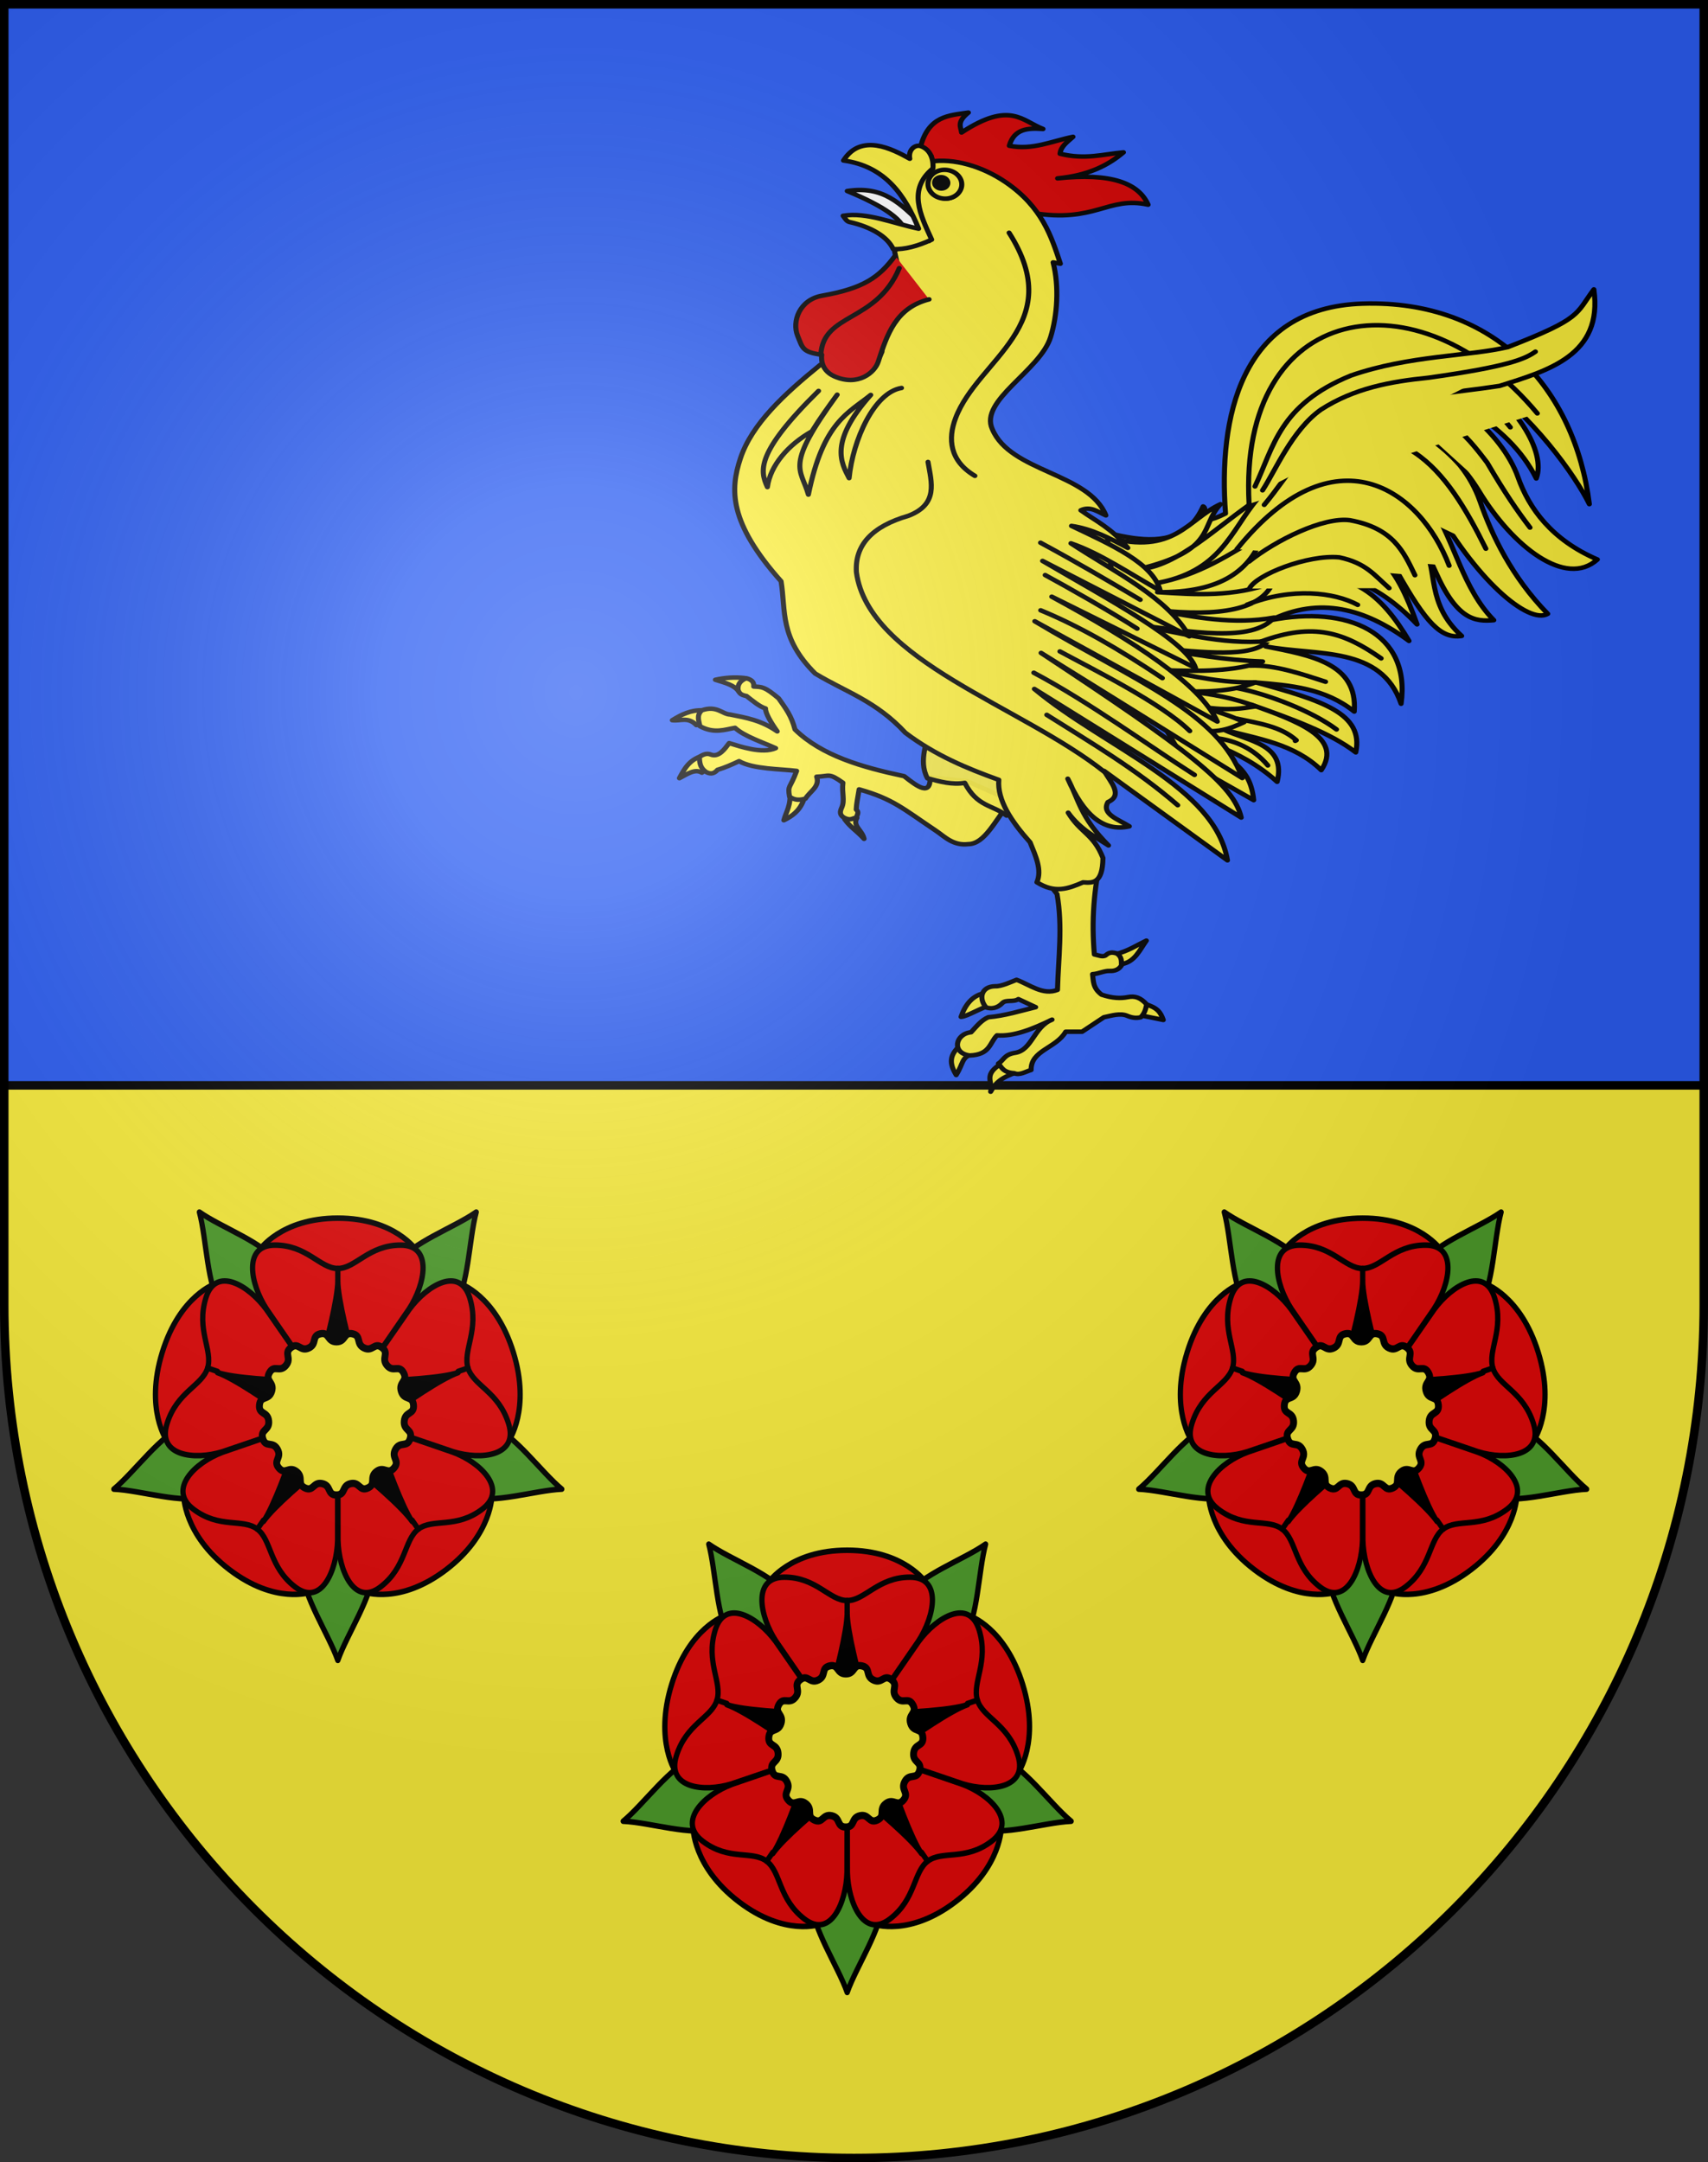 <?xml version="1.0" encoding="UTF-8" standalone="no"?>
<!-- Created with Inkscape (http://www.inkscape.org/) -->

<svg
   xmlns:i="http://ns.adobe.com/AdobeIllustrator/10.0/"
   xmlns:dc="http://purl.org/dc/elements/1.1/"
   xmlns:cc="http://creativecommons.org/ns#"
   xmlns:rdf="http://www.w3.org/1999/02/22-rdf-syntax-ns#"
   xmlns:svg="http://www.w3.org/2000/svg"
   xmlns="http://www.w3.org/2000/svg"
   xmlns:xlink="http://www.w3.org/1999/xlink"
   version="1.0"
   width="603"
   height="763"
   id="svg20">
  <rect width="100%" height="100%" fill="#333333" stroke="none"/>
  <desc
     id="desc22">Coat of Arms of Canton of Freiburg (Fribourg)</desc>
  <defs
     id="defs29">
    <linearGradient
       id="linearGradient2893">
      <stop
         id="stop2895"
         style="stop-color:#ffffff;stop-opacity:0.314"
         offset="0" />
      <stop
         id="stop2897"
         style="stop-color:#ffffff;stop-opacity:0.251"
         offset="0.19" />
      <stop
         id="stop2901"
         style="stop-color:#6b6b6b;stop-opacity:0.125"
         offset="0.6" />
      <stop
         id="stop2899"
         style="stop-color:#000000;stop-opacity:0.125"
         offset="1" />
    </linearGradient>
    <radialGradient
       cx="858.042"
       cy="579.933"
       r="300"
       fx="858.042"
       fy="579.933"
       id="radialGradient3236"
       xlink:href="#linearGradient2893"
       gradientUnits="userSpaceOnUse"
       gradientTransform="matrix(1.215,0,0,1.267,-839.192,-490.489)" />
    <clipPath
       id="clipPath3025">
      <path
         d="m 1.5,1.5 0,458.868 C 1.5,626.679 135.815,761.5 301.5,761.5 467.185,761.5 601.5,626.679 601.5,460.368 L 601.5,1.5 1.5,1.5 z"
         id="path3027"
         style="fill:none;stroke:#000000;stroke-width:3;stroke-miterlimit:4;stroke-opacity:1;stroke-dasharray:none;display:inline" />
    </clipPath>
    <clipPath
       id="clipPath3069">
      <path
         d="m 1.5,1.5 0,458.868 C 1.5,626.679 135.815,761.5 301.5,761.5 467.185,761.5 601.5,626.679 601.5,460.368 L 601.5,1.5 1.5,1.5 z"
         id="path3071"
         style="fill:none;stroke:#000000;stroke-width:3;stroke-miterlimit:4;stroke-opacity:1;stroke-dasharray:none;display:inline" />
    </clipPath>
  </defs>
  <g
     id="layer1"
     style="display:inline">
    <path
       d="m 1.5,1.5 0,458.868 C 1.5,626.678 135.815,761.5 301.5,761.5 467.185,761.5 601.5,626.678 601.5,460.368 l 0,-458.868 -600,0 z"
       id="path1899"
       style="fill:#2b5df2;fill-opacity:1" />
    <rect
       width="834.531"
       height="415.766"
       x="-58.119"
       y="383"
       clip-path="url(#clipPath3069)"
       id="rect3029"
       style="fill:#fcef3c;fill-opacity:1;stroke:#000000;stroke-width:3;stroke-miterlimit:4;stroke-opacity:1;stroke-dasharray:none" />
    <g
       transform="matrix(1.125,0,0,0.995,-441.113,-153.923)"
       id="g3700">
      <g
         transform="translate(443.633,3.4237337e-6)"
         id="g3205">
        <path
           d="m 172.965,395.777 c 3.132,1.093 5.935,1.902 7.297,4.117 2.914,-1.087 2.989,-2.483 1.838,-4.735 -3.07,-0.373 -6.144,-0.149 -9.135,0.618 z m -13.516,14.347 c 2.49,0.374 4.904,-1.356 7.562,1.732 2.623,-1.167 3.165,-2.212 1.891,-5.23 -3.579,-0.199 -6.634,1.508 -9.453,3.498 z m 9.364,12.633 c -4.195,1.482 -5.611,4.738 -7.138,7.915 2.412,-1.4 4.88,-3.452 7.05,-1.944 2.059,-1.741 1.947,-4.321 0.088,-5.972 z m 27.527,12.368 c 0.417,5.289 -1.106,7.249 -1.891,10.477 2.578,-1.412 4.895,-3.295 6.149,-6.979 -0.98,-4.616 -2.799,-2.693 -4.258,-3.498 z m 17.191,10.124 c 1.878,2.955 3.767,4.033 6.096,6.944 -0.577,-3.192 -3.701,-4.506 -2.244,-7.421 -1.595,-1.048 -2.581,-0.85 -3.852,0.477 z m 94.685,43.04 c -3.104,1.679 -5.626,3.647 -9.7,4.841 0.434,1.137 -0.471,2.848 1.898,3.501 4.231,-0.786 5.644,-4.965 7.802,-8.342 z m -58.161,27.03 c 1.983,-0.12 6.047,-3.171 9.715,-4.29 0.893,-1.154 -0.53,-2.763 -1.431,-4.276 -4.939,0.513 -7.182,4.924 -8.284,8.566 z m 57.684,-4.573 c -2.222,2.026 -1.573,2.656 -1.647,3.966 l 7.438,1.714 c -0.876,-2.822 -1.87,-4.381 -5.792,-5.68 z m -58.052,14.633 c -2.264,2.816 -4.068,5.182 -1.148,10.566 2.453,-4.466 1.434,-5.874 5.1,-7.636 -0.236,-2.525 -1.831,-2.29 -3.951,-2.929 z m 12.242,7.101 c -4.838,3.747 -1.799,5.989 -2.584,9.398 1.498,-3.201 3.587,-5.175 8.127,-6.855 -1.103,-2.195 -2.686,-1.657 -5.543,-2.543 z"
           id="path2424"
           style="fill:#fcef3c;fill-rule:evenodd;stroke:#000000;stroke-width:1.585;stroke-linecap:round;stroke-linejoin:round;stroke-miterlimit:4;stroke-opacity:1;stroke-dasharray:none" />
        <path
           d="m 240.351,430.361 11.708,1.428 13.707,6.854 c -5.077,7.071 -8.237,15.352 -13.422,15.421 -4.769,0.666 -7.501,-2.721 -10.041,-4.647 -10.556,-8.005 -13.592,-11.377 -24.227,-14.771 -0.421,3.008 -0.823,4.938 -0.914,7.149 1.051,1.086 0.196,1.923 0.057,2.846 -1.527,0.391 -1.81,1.107 -3.712,0.143 -1.699,-0.997 -1.433,-2.327 -0.907,-3.632 1.071,-2.655 -0.021,-5.27 0.392,-8.849 -4.543,-3.646 -4.084,-2.296 -8.248,-2.146 1.074,3.503 -2.064,5.134 -3.516,7.774 -1.666,0.542 -3.332,0.691 -4.997,-0.714 -0.636,-4.24 0.125,-2.632 2.233,-9.116 -4.875,-0.709 -13.6,-0.573 -18.06,-3.456 -2.018,1.058 -4.417,2.306 -6.743,3.051 -1.316,1.758 -2.609,1.454 -3.796,0.656 -1.864,-1.602 -1.8,-3.396 -1.944,-5.17 1.268,-1.029 2.441,-1.412 3.582,-0.894 2.524,1.144 4.404,-1.991 5.788,-4.045 3.639,1.262 10.371,3.88 14.583,1.791 -3.956,-2.033 -9.972,-4.268 -12.746,-7.213 -3.132,0.592 -6.582,2.188 -11.025,-0.591 -0.266,-1.873 -1.158,-3.745 0.588,-5.618 4.744,-1.868 6.464,1.408 8.884,1.493 5.112,1.156 9.756,2.022 14.801,5.981 -1.804,-2.832 -3.795,-6.57 -3.668,-8.128 -1.953,-0.705 -3.791,-2.493 -5.987,-4.419 -1.821,-0.382 -2.22,-0.984 -2.625,-2.159 -0.206,-1.912 0.634,-3.3 2.57,-4.141 1.627,0.452 2.498,1.354 2.331,2.938 2.672,0.15 3.397,0.018 7.813,4.174 2.351,3.815 3.977,6.114 5.141,11.061 8.409,9.303 21.078,13.401 34.268,16.563 4.363,3.93 8.31,7.056 8.131,0.39 z"
           id="path2426"
           style="fill:#fcef3c;fill-rule:evenodd;stroke:#000000;stroke-width:1.585;stroke-linecap:round;stroke-linejoin:round;stroke-miterlimit:4;stroke-opacity:1;stroke-dasharray:none" />
        <path
           d="m 285.756,449.636 8.424,8.567 c -2.511,11.661 -3.2,23.321 -2.285,34.982 1.184,0.263 2.764,1.118 3.645,0.235 1.21,-1.211 2.278,-0.922 3.351,-0.61 1.76,1.293 1.452,2.793 1.513,4.255 -0.762,1.419 -2.012,2.067 -3.748,1.976 -1.672,-0.087 -3.326,0.989 -5.332,1.14 0.297,2.427 0.024,4.855 2.856,7.282 3.432,1.292 5.981,1.359 8.252,0.855 2.138,-0.475 3.894,0.087 5.883,2.572 -0.287,1.523 -0.529,3.046 -1.856,4.569 -1.321,0.391 -2.726,0.233 -4.225,-0.498 -2.204,-1.075 -4.893,-0.074 -7.34,0.498 l -6.854,5.14 -5.14,0 c -3.058,5.945 -10.955,6.523 -10.851,13.564 -1.786,0.608 -3.659,1.996 -5.283,1.142 -3.456,-0.247 -3.901,-2 -4.997,-3.427 1.707,-1.149 1.813,-3.207 5.238,-3.793 5.344,-0.914 5.837,-9.186 11.61,-11.77 -6.049,3.308 -11.98,6.025 -17.277,5.569 -2.367,2.665 -2.102,6.865 -8.567,7.139 -5.734,-0.823 -4.58,-7.66 0.434,-8.244 1.679,-2.028 3.233,-4.307 5.42,-5.32 5.214,-0.53 9.967,-2.21 14.849,-3.57 l -5.426,-2.856 c -1.51,1.167 -3.929,0.082 -5.009,1.386 -1.594,1.924 -3.595,2.139 -5.098,1.572 -2.483,-3.186 -1.535,-7.474 2.852,-7.523 1.837,0.147 5.122,-1.617 6.684,-2.289 4.23,1.777 8.274,5.601 12.85,3.57 0.261,-11.276 1.669,-22.361 -0.143,-33.982 -0.59,-0.812 -1.152,-1.624 -1.685,-2.436 -0.843,-1.282 -1.614,-2.564 -2.312,-3.846 l -1.428,-12.279 10.994,-3.57 z"
           id="path2428"
           style="fill:#fcef3c;fill-rule:evenodd;stroke:#000000;stroke-width:1.585;stroke-linecap:round;stroke-linejoin:round;stroke-miterlimit:4;stroke-opacity:1;stroke-dasharray:none" />
        <path
           d="m 240.265,411.263 c -0.415,6.175 -3.813,12.955 -0.75,19.45 3.905,1.196 7.811,2.406 11.716,1.632 3.904,8.537 8.738,7.772 13.113,11.597 l 4.779,-12.819"
           id="path2430"
           style="fill:#fcef3c;fill-opacity:0.941;fill-rule:evenodd;stroke:#000000;stroke-width:1.585;stroke-linecap:round;stroke-linejoin:round;stroke-miterlimit:4;stroke-opacity:1;stroke-dasharray:none" />
        <path
           d="m 272.642,335.788 c 20.658,6.136 44.741,20.201 53.381,-1.484 2.085,1.053 -3.171,8.223 7.043,2.501 -2.241,-33.335 4.345,-73.074 43.041,-74.425 41.757,-1.458 66.633,30.395 71.126,71.111 -8.69,-20.107 -54.894,-87.444 -91.951,-38.457 36.723,-40.849 81.643,10.365 75.294,29.347 -8.713,-19.954 -31.347,-33.03 -43.681,-31.74 14.533,-2.528 33.015,15.499 37.94,31.283 3.479,11.151 10.615,22.25 24.913,29.192 -9.902,10.148 -26.591,-4.614 -37.112,-24.197 -9.26,-17.236 -25.726,-29.102 -40.879,-26.262 18.762,-1.429 35.496,11.47 41.174,29.875 3.663,11.876 9.94,26.791 21.245,39.856 -5.959,3.942 -22.954,-12.163 -36.78,-40.919 -6.783,-14.106 -26.935,-15.052 -43.468,-8.91 52.993,-13.782 43.942,29.799 63.32,52.085 -5.811,0.569 -11.6,-0.048 -18.336,-17.348 -9.482,-24.351 -29.253,-33.573 -48.056,-17.569 18.375,-11.329 33.473,-10.159 44.658,9.679 4.157,7.373 0.435,19.355 11.656,30.83 -6.512,1.087 -11.178,-4.606 -20.269,-22.796 -6.489,-12.984 -21.89,-15.166 -36.66,-6.133 28.634,-13.145 36.53,4.721 42.928,24.827 -12.638,-14.945 -26.831,-21.934 -43.843,-14.488 22.354,-7.834 32.952,4.361 41.321,20.354 -13.889,-11.54 -28.054,-15.864 -43.433,-7.361 24.084,-5.319 44.087,4.32 40.94,29.644 -6.298,-20.701 -26.441,-16.902 -42.498,-20.332 14.209,3.216 28.956,5.943 27.795,23.101 -9.138,-8.254 -19.936,-9.293 -30.742,-10.3 20.639,6.409 33.82,10.931 31.22,24.769 -8.044,-7.018 -20.407,-11.957 -32.736,-16.913 14.292,5.82 28.766,11.591 21.909,23.212 -8.591,-9.465 -19.937,-11.065 -30.68,-14.388 7.894,4.249 19.785,5.124 16.833,18.527 -5.937,-6.035 -12.365,-9.934 -19.014,-12.875 3.908,6.412 10.568,7.054 11.654,19.386 L 320.442,424.739 272.642,335.788 z"
           id="path2432"
           style="fill:#fcef3c;fill-rule:evenodd;stroke:#000000;stroke-width:1.585;stroke-linecap:round;stroke-linejoin:round;stroke-miterlimit:4;stroke-opacity:1;stroke-dasharray:none" />
        <path
           d="m 240.134,211.287 -2.825,-4.38 c 2.547,-11.192 8.971,-11.245 15.053,-12.282 -3.763,3.452 -2.348,5.043 -2.145,7.069 15.284,-11.329 19.04,-4.058 25.57,-1.262 -4.664,-0.371 -9.047,-0.16 -10.591,5.954 7.257,1.669 13.426,-1.68 19.999,-3.166 -1.712,1.785 -3.82,3.329 -4.076,6.003 7.865,2.186 13.532,0.174 19.902,-0.495 -4.759,4.555 -10.882,8.163 -20.669,9.228 16.921,-2.058 25.429,1.724 28.413,9.338 -12.733,-3.13 -16.508,6.675 -36.511,2.888 l -32.119,-18.894 z"
           id="path2434"
           style="fill:#d40000;fill-rule:evenodd;stroke:#000000;stroke-width:1.585;stroke-linecap:round;stroke-linejoin:round;stroke-miterlimit:4;stroke-opacity:1;stroke-dasharray:none" />
        <path
           d="m 295.956,345.258 c 21.076,6.47 25.071,-6.271 35.524,-11.748 -6.566,7.807 -0.974,16.321 -25.822,23.066 12.233,-0.674 24.872,-15.389 37.358,-24.806 -8.416,11.26 -11.27,25.741 -32.069,29.833 13.84,-2.788 23.587,-10.425 33.895,-17.398 -3.76,12.46 -12.846,20.808 -33.144,20.501 11.995,0.91 23.992,1.761 36.235,-3.38 -3.614,9.512 -16.537,12.219 -36.531,9.758 12.046,2.507 24.055,5.256 36.902,2.634 -6.907,9.028 -26.159,4.978 -43.941,2.485 13.847,2.648 27.234,7.292 42.019,5.864 -5.084,5.996 -20.427,3.983 -35.144,2.459 10.716,2.052 21.276,4.267 33.478,4.777 -8.796,3.58 -19.855,3.545 -31.184,3.077 9.448,2.239 18.869,4.592 28.898,4.308 -5.245,2.513 -12.56,3.546 -21.83,3.179 8.305,0.837 15.612,2.617 21.921,5.339 -4.323,0.694 -7.97,1.705 -17.037,0.18 4.802,1.6 9.5,3.266 13.402,5.429 -4.234,2.149 -8.29,4.454 -17.272,2.471 l -19.893,-15.422 -5.764,-52.608 z"
           id="path2436"
           style="fill:#fcef3c;fill-opacity:1;fill-rule:evenodd;stroke:#000000;stroke-width:1.585;stroke-linecap:round;stroke-linejoin:round;stroke-miterlimit:4;stroke-opacity:1;stroke-dasharray:none" />
        <path
           d="m 240.271,212.043 c 7.477,-1.374 16.537,1.649 23.861,7.322 11.448,8.868 14.296,19.326 17.101,28.852 l -2.285,-0.459 c 1.949,8.599 1.309,18.793 -0.777,26.469 -3.233,11.896 -22.464,22.467 -18.296,32.671 5.639,15.272 30.291,15.441 35.644,30.584 -2.515,-1.255 -4.882,-3.402 -7.871,-1.812 4.867,3.932 9.585,6.311 14.749,13.341 -5.716,-3.488 -11.469,-6.793 -17.682,-7.8 12.536,6.726 25.662,13.282 27.861,22.99 -9.346,-5.878 -18.693,-13.203 -28.039,-16.815 13.788,10.292 30.336,19.188 37.159,33.005 L 275.641,353.627 c 20.773,13.761 45.261,28.377 48.028,37.993 l -45.146,-25.312 c 25.76,15.792 46.507,30.972 51.967,44.287 l -57.29,-35.567 c 31.768,21.423 57.684,32.3 65.11,55.601 L 275.174,386.258 c 46.569,34.742 60.558,46.876 62.811,58.387 L 273.062,399.033 c 22.453,21.094 56.664,34.585 60.602,60.78 l -38.702,-31.702 c 2.082,4.071 6.046,8.575 1.186,11.048 -2.146,4.29 3.301,6.113 6.725,8.593 -8.227,2.134 -14.474,-4.332 -19.321,-16.88 3.452,7.375 3.824,13.499 12.787,23.664 -3.273,-2.454 -8.793,-5.554 -12.659,-11.617 3.888,7.284 7.923,7.436 10.916,16.062 -0.113,9.108 -3.17,8.895 -6.241,8.635 -4.758,2.301 -8.814,4.015 -14.499,-0.022 1.675,-4.381 -0.387,-9.296 -2.126,-14.165 -5.97,-7.549 -10.348,-15.001 -9.819,-22.152 -9.957,-4.068 -19.851,-8.64 -29.31,-16.693 -9.311,-11.385 -18.86,-14.542 -28.314,-21.022 -11.294,-12.684 -9.186,-22.283 -10.703,-32.716 -16.49,-20.942 -15.972,-32.61 -12.767,-43.551 3.585,-12.239 13.74,-22.807 25.046,-33.189 11.612,-6.892 20.178,-16.595 25.411,-29.375 l -2.064,-10.835 c 2.031,-3.607 3.458,-8.126 10.804,-3.729 -6.885,-11.905 -4.069,-21.255 0.71,-30.089"
           id="path2438"
           style="fill:#fcef3c;fill-opacity:1;fill-rule:evenodd;stroke:#000000;stroke-width:1.585;stroke-linecap:round;stroke-linejoin:round;stroke-miterlimit:4;stroke-opacity:1;stroke-dasharray:none" />
        <path
           d="m 214.341,222.442 c 11.222,-1.939 16.573,4.192 23.92,12.444 l -5.579,3.353 c 0.185,-5.332 -7.198,-10.585 -18.341,-15.797 z"
           id="path2440"
           style="fill:#ffffff;fill-rule:evenodd;stroke:#000000;stroke-width:1.585;stroke-linecap:round;stroke-linejoin:round;stroke-miterlimit:4;stroke-opacity:1;stroke-dasharray:none" />
        <path
           d="m 211.806,285.008 c 6.215,2.064 11.073,1.069 13.439,-5.551"
           id="path2442"
           style="fill:none;stroke:#000000;stroke-width:1.585;stroke-linecap:round;stroke-linejoin:round;stroke-miterlimit:4;stroke-opacity:1;stroke-dasharray:none" />
        <path
           d="m 267.438,368.615 c 0,4.393 -3.675,7.955 -8.207,7.955 -4.533,0 -8.207,-3.562 -8.207,-7.955 0,-4.393 3.675,-7.955 8.207,-7.955 4.533,0 8.207,3.562 8.207,7.955 z"
           transform="matrix(0.551,0.127,-0.127,0.551,149.246,-15.416)"
           id="path2444"
           style="fill:none;stroke:#000000;stroke-width:2.804;stroke-linecap:round;stroke-linejoin:round;stroke-miterlimit:4;stroke-opacity:1;stroke-dasharray:none" />
        <path
           d="m 229.384,245.384 c -5.004,7.605 -9.766,11.55 -22.923,14.175 -7.16,1.429 -9.5,9.226 -7.686,14.221 1.539,4.236 1.397,5.813 7.575,6.731 0,0 -0.911,5.254 4.017,7.686 7.398,3.651 12.6,-1.385 13.7,-5.196 2.813,-9.748 5.522,-19.138 15.958,-22.139"
           id="path2446"
           style="fill:#d40000;fill-rule:evenodd;stroke:#000000;stroke-width:1.585;stroke-linecap:round;stroke-linejoin:round;stroke-miterlimit:4;stroke-opacity:1;stroke-dasharray:none" />
        <path
           d="m 218.698,397.91 c 0,8.299 -7.01,15.026 -15.657,15.026 -8.647,0 -15.657,-6.727 -15.657,-15.026 0,-8.299 7.01,-15.026 15.657,-15.026 8.647,0 15.657,6.727 15.657,15.026 z"
           transform="matrix(0.331,0.076,-0.076,0.331,208.021,72.897)"
           id="path2448"
           style="fill:#fcef3c;fill-opacity:1;stroke:#000000;stroke-width:4.661;stroke-linecap:round;stroke-linejoin:round;stroke-miterlimit:4;stroke-opacity:1;stroke-dasharray:none" />
        <path
           d="m 218.698,397.91 c 0,8.299 -7.01,15.026 -15.657,15.026 -8.647,0 -15.657,-6.727 -15.657,-15.026 0,-8.299 7.01,-15.026 15.657,-15.026 8.647,0 15.657,6.727 15.657,15.026 z"
           transform="matrix(0.13,0.03,-0.03,0.13,229.383,161.722)"
           id="path2450"
           style="fill:#000000;fill-opacity:1;stroke:#000000;stroke-width:11.904;stroke-linecap:round;stroke-linejoin:round;stroke-miterlimit:4;stroke-opacity:1;stroke-dasharray:none" />
        <path
           d="m 213.168,211.623 c 13.145,2.032 19.319,12.373 23.589,24.185 -7.97,-1.874 -16.376,-5.992 -23.707,-4.578 0.583,0.822 1.038,1.959 1.992,2.202 6.829,1.741 11.95,5.207 13.746,9.626 3.534,0.134 7.557,-1 12.059,-3.378 -3.574,-8.832 -7.61,-17.784 0.393,-25.257 0.246,-3.485 -0.949,-6.833 -3.889,-7.928 -1.64,-0.611 -3.953,1.3 -3.379,4.497 -5.523,-3.482 -15.31,-9.184 -20.804,0.632 z"
           id="path2452"
           style="fill:#fcef3c;fill-rule:evenodd;stroke:#000000;stroke-width:1.585;stroke-linecap:round;stroke-linejoin:round;stroke-miterlimit:4;stroke-opacity:1;stroke-dasharray:none" />
        <path
           d="m 239.692,318.533 c 1.096,7.314 3.326,14.97 -6.154,19.096 -11.409,3.722 -16.844,10.384 -16.321,19.979 3.802,31.647 51.842,47.392 78.013,70.998"
           id="path2454"
           style="fill:none;stroke:#000000;stroke-width:1.585;stroke-linecap:round;stroke-linejoin:round;stroke-miterlimit:4;stroke-opacity:1;stroke-dasharray:none" />
        <path
           d="m 205.346,293.337 c -19.836,22.061 -18.348,28.38 -16.056,34.105 0.922,-7.696 6.502,-15.002 13.978,-19.779 2.641,-4.822 5.282,-8.898 7.923,-12.981 -16.613,25.78 -11.416,25.913 -9.035,35.428 4.647,-25.816 12.594,-28.953 19.566,-35.348 -13.088,16.571 -9.308,24.037 -6.791,29.498 1.186,-13.581 7.886,-30.389 16.443,-31.965"
           id="path2456"
           style="fill:none;stroke:#000000;stroke-width:1.585;stroke-linecap:round;stroke-linejoin:round;stroke-miterlimit:4;stroke-opacity:1;stroke-dasharray:none" />
        <path
           d="m 422.443,306.245 c -9.383,-13.111 -20.475,-17.101 -32.492,-20.52"
           id="path2458"
           style="fill:#fcef3c;stroke:#000000;stroke-width:1.585;stroke-linecap:round;stroke-linejoin:round;stroke-miterlimit:4;stroke-opacity:1;stroke-dasharray:none" />
        <path
           d="m 385.249,297.244 c 17.044,3.279 22.669,10.75 29.913,21.538 5.597,10.809 9.512,17.211 13.454,23.023 l 0,0"
           id="path2460"
           style="fill:#fcef3c;stroke:#000000;stroke-width:1.585;stroke-linecap:round;stroke-linejoin:round;stroke-miterlimit:4;stroke-opacity:1;stroke-dasharray:none" />
        <path
           d="m 354.77,317.24 c 32.699,-20.114 47.756,4.129 59.988,32.046"
           id="path2462"
           style="fill:#fcef3c;stroke:#000000;stroke-width:1.585;stroke-linecap:round;stroke-linejoin:round;stroke-miterlimit:4;stroke-opacity:1;stroke-dasharray:none" />
        <path
           d="m 336.628,349.438 c 30.709,-42.867 57.514,-21.169 66.61,5.865"
           id="path2464"
           style="fill:#fcef3c;stroke:#000000;stroke-width:1.585;stroke-linecap:round;stroke-linejoin:round;stroke-miterlimit:4;stroke-opacity:1;stroke-dasharray:none" />
        <path
           d="m 340.417,353.881 c 8.557,-7.683 23.355,-15.912 31.659,-14.689 13.664,2.809 16.908,11.255 20.419,19.499"
           id="path2466"
           style="fill:#fcef3c;stroke:#000000;stroke-width:1.585;stroke-linecap:round;stroke-linejoin:round;stroke-miterlimit:4;stroke-opacity:1;stroke-dasharray:none" />
        <path
           d="m 340.561,363.438 c 1.984,-4.84 18.272,-12.142 28.224,-11.07 8.421,2.018 10.992,6.352 15.622,10.907"
           id="path2468"
           style="fill:#fcef3c;stroke:#000000;stroke-width:1.585;stroke-linecap:round;stroke-linejoin:round;stroke-miterlimit:4;stroke-opacity:1;stroke-dasharray:none" />
        <path
           d="m 339.836,369.132 c 14.136,-6.266 27.366,-4.374 34.707,0.078"
           id="path2470"
           style="fill:#fcef3c;stroke:#000000;stroke-width:1.585;stroke-linecap:round;stroke-linejoin:round;stroke-miterlimit:4;stroke-opacity:1;stroke-dasharray:none" />
        <path
           d="m 344.306,382.175 c 16.478,-6.886 26.038,-3.122 37.589,6.016"
           id="path2472"
           style="fill:#fcef3c;stroke:#000000;stroke-width:1.585;stroke-linecap:round;stroke-linejoin:round;stroke-miterlimit:4;stroke-opacity:1;stroke-dasharray:none" />
        <path
           d="m 340.787,390.775 c 7.839,-0.428 16.905,3.262 23.668,5.709"
           id="path2474"
           style="fill:#fcef3c;stroke:#000000;stroke-width:1.585;stroke-linecap:round;stroke-linejoin:round;stroke-miterlimit:4;stroke-opacity:1;stroke-dasharray:none" />
        <path
           d="m 336.804,398.767 c 9.133,1.961 23.233,7.998 31.085,14.624"
           id="path2476"
           style="fill:#fcef3c;stroke:#000000;stroke-width:1.585;stroke-linecap:round;stroke-linejoin:round;stroke-miterlimit:4;stroke-opacity:1;stroke-dasharray:none" />
        <path
           d="m 336.679,409.576 c 7.011,1.679 13.806,2.786 18.604,7.653 l 0,0 -0.342,0.214"
           id="path2478"
           style="fill:#fcef3c;stroke:#000000;stroke-width:1.585;stroke-linecap:round;stroke-linejoin:round;stroke-miterlimit:4;stroke-opacity:1;stroke-dasharray:none" />
        <path
           d="m 330.957,416.611 c 4.777,0.783 10.681,3.205 15.384,9.549"
           id="path2480"
           style="fill:#fcef3c;stroke:#000000;stroke-width:1.585;stroke-linecap:round;stroke-linejoin:round;stroke-miterlimit:4;stroke-opacity:1;stroke-dasharray:none" />
        <path
           d="m 340.448,333.376 c -3.455,-71.483 52.88,-82.89 90.458,-32.069 l 0,0"
           id="path2482"
           style="fill:#fcef3c;stroke:#000000;stroke-width:1.585;stroke-linecap:round;stroke-linejoin:round;stroke-miterlimit:4;stroke-opacity:1;stroke-dasharray:none" />
        <path
           d="m 342.307,327.211 c 5.875,-13.899 7.562,-28.982 30.159,-39.357 18.314,-7.157 36.845,-6.772 49.202,-10.065 23.313,-10.242 21.18,-11.598 26.979,-20.455 2.944,23.343 -14.311,28.745 -29.562,34.219 -14.244,2.502 -27.071,2.924 -43.873,9.827 -17.242,9.12 -21.665,21.19 -30.012,32.358"
           id="path2484"
           style="fill:#fcef3c;fill-opacity:1;fill-rule:evenodd;stroke:#000000;stroke-width:1.585;stroke-linecap:round;stroke-linejoin:round;stroke-miterlimit:4;stroke-opacity:1;stroke-dasharray:none" />
        <path
           d="m 344.668,328.593 c 3.994,-6.902 9.292,-21.389 18.333,-28.621 10.444,-7.628 21.959,-9.988 33.684,-11.309 25.308,-4.004 30.382,-6.687 33.625,-9.25"
           id="path2486"
           style="fill:#fcef3c;stroke:#000000;stroke-width:1.585;stroke-linecap:round;stroke-linejoin:round;stroke-miterlimit:4;stroke-opacity:1;stroke-dasharray:none" />
        <path
           d="m 321.848,413.954 c -8.812,-9.819 -30.126,-21.727 -40.769,-28.231"
           id="path2488"
           style="fill:#fcef3c;stroke:#000000;stroke-width:1.585;stroke-linecap:round;stroke-linejoin:round;stroke-miterlimit:4;stroke-opacity:1;stroke-dasharray:none" />
        <path
           d="M 323.328,429.512 C 309.033,419.234 290.365,403.753 272.887,393.279"
           id="path2490"
           style="fill:#fcef3c;stroke:#000000;stroke-width:1.585;stroke-linecap:round;stroke-linejoin:round;stroke-miterlimit:4;stroke-opacity:1;stroke-dasharray:none" />
        <path
           d="m 275.052,371.143 c 12.143,5.66 24.403,13.626 38.193,24.057"
           id="path2492"
           style="fill:#fcef3c;stroke:#000000;stroke-width:1.585;stroke-linecap:round;stroke-linejoin:round;stroke-miterlimit:4;stroke-opacity:1;stroke-dasharray:none" />
        <path
           d="m 276.464,358.646 c 6.194,3.775 20.811,13.114 28.859,18.993"
           id="path2494"
           style="fill:#fcef3c;stroke:#000000;stroke-width:1.585;stroke-linecap:round;stroke-linejoin:round;stroke-miterlimit:4;stroke-opacity:1;stroke-dasharray:none" />
        <path
           d="m 275.002,347.174 c 11.437,6.973 21.405,13.608 31.299,20.226"
           id="path2496"
           style="fill:#fcef3c;stroke:#000000;stroke-width:1.585;stroke-linecap:round;stroke-linejoin:round;stroke-miterlimit:4;stroke-opacity:1;stroke-dasharray:none" />
        <path
           d="M 318.065,440.266 C 304.874,427.359 290.836,418.134 276.957,408.218"
           id="path2498"
           style="fill:#fcef3c;stroke:#000000;stroke-width:1.585;stroke-linecap:round;stroke-linejoin:round;stroke-miterlimit:4;stroke-opacity:1;stroke-dasharray:none" />
        <path
           d="m 265.136,237.245 c 18.508,32.79 -9.78,44.699 -16.795,65.755 -2.415,7.25 -1.945,15.088 6.065,20.459"
           id="path2500"
           style="fill:#fcef3c;stroke:#000000;stroke-width:1.585;stroke-linecap:round;stroke-linejoin:round;stroke-miterlimit:4;stroke-opacity:1;stroke-dasharray:none" />
        <path
           d="m 206.058,280.479 c 0.77,-14.951 17.378,-11.286 24.614,-30.673"
           id="path3179"
           style="fill:none;stroke:#000000;stroke-width:1.585;stroke-linecap:round;stroke-linejoin:round;stroke-miterlimit:4;stroke-opacity:1;stroke-dasharray:none" />
      </g>
    </g>
    <g
       transform="matrix(0.483,0,0,0.508,-26.363,-66.881)"
       id="g8758"
       style="display:inline">
      <path
         d="m 301.5,977.832 c -41.818,0 -57.51,22.386 -57.51,22.386 l 57.51,112.543 57.51,-112.543 c 0,0 -15.693,-22.386 -57.51,-22.386 z m -89.264,45.458 c 0,0 -26.14,8.005 -39.062,47.776 -12.923,39.771 3.519,61.612 3.519,61.612 l 124.807,-19.916 -89.264,-89.472 z m 9.955,198.632 c 33.83,24.58 59.684,15.693 59.684,15.693 l 19.625,-124.853 -112.678,57.246 c 0,0 -0.463,27.334 33.369,51.914 z M 429.826,1071.065 c -12.923,-39.771 -39.062,-47.777 -39.062,-47.777 l -89.264,89.473 0,0 19.626,124.853 c 0,0 25.853,8.889 59.685,-15.691 33.831,-24.58 33.368,-51.914 33.368,-51.914 L 301.501,1112.762 426.307,1132.68 c 0,-10e-4 16.442,-21.843 3.519,-61.615 z"
         id="path1999"
         style="fill:#e20909;fill-opacity:1;stroke:#000000;stroke-width:3.86;stroke-linecap:round;stroke-linejoin:round" />
      <path
         d="m 275.721,1222.033 c 0,18.193 18.97,44.52 25.779,62.975 6.81,-18.455 25.778,-44.781 25.778,-62.975 0,-18.191 -25.771,-109.132 -25.778,-109.157 l 0,-10e-4 c 0,0 -25.779,90.963 -25.779,109.158 z M 413.281,1122.091 c -17.303,-5.623 -111.775,-9.215 -111.781,-9.215 0.008,0 78.546,52.626 95.849,58.249 17.305,5.621 48.204,-4.283 67.86,-5.057 -15.448,-12.179 -34.624,-38.356 -51.928,-43.977 z m -26.763,-82.373 C 397.212,1024.997 397.34,992.55 402.679,973.616 c -16.357,10.929 -47.178,21.077 -57.872,35.797 -10.695,14.719 -43.307,103.463 -43.307,103.463 0,0 74.322,-58.439 85.018,-73.158 z m -85.018,73.157 c 0,0 -32.611,-88.743 -43.305,-103.463 -10.695,-14.72 -41.516,-24.868 -57.873,-35.797 5.34,18.935 5.468,51.382 16.162,66.102 10.694,14.72 85.016,73.158 85.016,73.158 z m -163.709,53.191 c 19.657,0.773 50.557,10.68 67.86,5.057 17.304,-5.623 95.849,-58.248 95.849,-58.248 0,0 -94.477,3.593 -111.781,9.214 -17.305,5.623 -36.48,31.798 -51.928,43.977 z"
         id="path2001"
         style="fill:#4f9e2c;fill-opacity:1;stroke:#000000;stroke-width:3.86;stroke-linecap:round;stroke-linejoin:round" />
      <path
         d="m 347.5,996.542 c -23.5,0 -33,16.25 -46,16.25 -13,0 -22.5,-16.25 -46,-16.25 -23.5,0 -18,27 -6,44.5 l 52,71.833 52,-71.833 c 12,-17.5 17.5,-44.5 -6,-44.5 z"
         id="path2003"
         style="fill:#e20909;fill-opacity:1;stroke:#000000;stroke-width:3.86;stroke-linecap:round;stroke-linejoin:round" />
      <path
         d="m 205.075,1033.178 c -7.263,22.35 5.257,36.406 1.239,48.771 -4.017,12.363 -22.407,16.377 -29.669,38.727 -7.262,22.351 20.116,25.462 40.468,19.458 l 84.387,-27.258 -52.249,-71.653 c -12.935,-16.821 -36.914,-30.395 -44.176,-8.045 z"
         id="path2005"
         style="fill:#e20909;fill-opacity:1;stroke:#000000;stroke-width:3.86;stroke-linecap:round;stroke-linejoin:round" />
      <path
         d="m 195.906,1179.953 c 19.012,13.813 36.248,6.25 46.766,13.891 10.518,7.643 8.652,26.373 27.664,40.186 19.012,13.813 30.432,-11.264 31.01,-32.475 l 0.154,-88.679 -84.291,27.55 c -19.995,7.103 -40.314,25.715 -21.303,39.527 z"
         id="path2007"
         style="fill:#e20909;fill-opacity:1;stroke:#000000;stroke-width:3.86;stroke-linecap:round;stroke-linejoin:round" />
      <path
         d="m 332.664,1234.029 c 19.012,-13.813 17.146,-32.543 27.663,-40.186 10.518,-7.641 27.755,-0.078 46.768,-13.891 19.011,-13.813 -1.309,-32.424 -21.303,-39.527 l -84.292,-27.549 0.154,88.679 c 0.578,21.211 11.998,46.287 31.01,32.474 z"
         id="path2009"
         style="fill:#e20909;fill-opacity:1;stroke:#000000;stroke-width:3.86;stroke-linecap:round;stroke-linejoin:round" />
      <path
         d="m 426.354,1120.675 c -7.26,-22.349 -25.65,-26.363 -29.669,-38.727 -4.017,-12.363 8.502,-26.42 1.24,-48.771 -7.262,-22.349 -31.24,-8.774 -44.176,8.045 l -52.249,71.654 84.387,27.257 c 20.351,6.004 47.729,2.892 40.467,-19.458 z"
         id="path2011"
         style="fill:#e20909;fill-opacity:1;stroke:#000000;stroke-width:3.86;stroke-linecap:round;stroke-linejoin:round" />
      <path
         d="m 340.329,1113.705 c 10.454,-7.093 36.944,-24.62 49.104,-28.572 -12.154,3.95 -43.882,5.342 -56.52,5.749 l -19.415,-14.105 c -3.518,-12.144 -11.998,-42.75 -11.998,-55.531 0,12.781 -8.48,43.387 -11.998,55.53 l -19.414,14.106 c -12.636,-0.407 -44.365,-1.799 -56.521,-5.749 12.161,3.951 38.651,21.479 49.104,28.572 l 7.417,22.821 c -4.293,11.893 -15.42,41.639 -22.933,51.979 7.516,-10.346 32.372,-30.123 42.347,-37.873 l 23.996,0 c 9.976,7.75 34.831,27.527 42.348,37.871 -7.513,-10.338 -18.641,-40.084 -22.934,-51.977 l 7.417,-22.821 z m -28.766,30.974 -10.063,-2.518 -10.064,2.518 -6.662,-7.951 -9.621,-3.88 -0.717,-10.35 -5.504,-8.793 5.504,-8.795 0.716,-10.35 9.622,-3.879 6.662,-7.952 10.064,2.517 10.063,-2.516 6.663,7.951 9.621,3.88 0.717,10.349 5.504,8.795 -5.504,8.793 -0.717,10.35 -9.62,3.878 -6.664,7.953 z"
         id="path1640"
         style="fill:#000000;fill-opacity:1;stroke:#000000;stroke-width:3.86;stroke-linecap:round;stroke-linejoin:round" />
      <line
         id="line2017"
         y2="1020.417"
         x2="301.5"
         y1="1012.792"
         x1="301.5"
         i:knockout="Off"
         style="fill:#fcef3c;stroke:#000000;stroke-width:3.86;stroke-linecap:round;stroke-linejoin:round" />
      <line
         id="line2019"
         y2="1084.304"
         x2="213.567"
         y1="1081.948"
         x1="206.314"
         i:knockout="Off"
         style="fill:#fcef3c;stroke:#000000;stroke-width:3.86;stroke-linecap:round;stroke-linejoin:round" />
      <line
         id="line2021"
         y2="1187.676"
         x2="247.154"
         y1="1193.844"
         x1="242.673"
         i:knockout="Off"
         style="fill:#fcef3c;stroke:#000000;stroke-width:3.86;stroke-linecap:round;stroke-linejoin:round" />
      <line
         id="line2023"
         y2="1187.676"
         x2="355.846"
         y1="1193.844"
         x1="360.328"
         i:knockout="Off"
         style="fill:#fcef3c;stroke:#000000;stroke-width:3.86;stroke-linecap:round;stroke-linejoin:round" />
      <line
         id="line2025"
         y2="1084.304"
         x2="389.433"
         y1="1081.947"
         x1="396.686"
         i:knockout="Off"
         style="fill:#fcef3c;stroke:#000000;stroke-width:3.86;stroke-linecap:round;stroke-linejoin:round" />
      <path
         d="m 1210.339,328.491 c -5.7,9.873 5.855,12.965 -1.774,21.437 -7.628,8.472 -11.911,-2.696 -21.134,4.005 -9.223,6.701 0.075,14.225 -10.339,18.862 -10.415,4.637 -9.785,-7.308 -20.936,-4.938 -11.151,2.37 -5.717,13.026 -17.118,13.026 -11.4,0 -5.966,-10.656 -17.117,-13.026 -11.151,-2.37 -10.521,9.575 -20.936,4.938 -10.415,-4.637 -1.116,-12.161 -10.339,-18.862 -9.223,-6.701 -13.506,4.467 -21.134,-4.005 -7.628,-8.472 3.927,-11.564 -1.774,-21.437 -5.7,-9.873 -14.155,-1.412 -17.678,-12.254 -3.523,-10.842 8.29,-8.967 7.099,-20.305 -1.192,-11.338 -12.357,-7.047 -11.165,-18.385 1.192,-11.338 11.221,-4.82 14.744,-15.662 3.523,-10.842 -8.422,-11.464 -2.722,-21.337 5.7,-9.873 12.211,0.161 19.84,-8.311 7.628,-8.472 -3.031,-13.899 6.192,-20.6 9.223,-6.701 11.09,5.114 21.505,0.477 10.415,-4.637 2.884,-13.93 14.035,-16.3 11.151,-2.37 8.051,9.182 19.452,9.182 11.4,0 8.3,-11.553 19.452,-9.182 11.151,2.37 3.62,11.663 14.035,16.3 10.415,4.637 12.282,-7.178 21.505,-0.477 9.223,6.701 -1.437,12.128 6.192,20.6 7.628,8.472 14.139,-1.562 19.84,8.311 5.7,9.873 -6.245,10.495 -2.722,21.337 3.523,10.842 13.552,4.324 14.744,15.662 1.192,11.338 -9.974,7.047 -11.165,18.385 -1.192,11.338 10.622,9.463 7.099,20.305 -3.523,10.842 -11.978,2.381 -17.678,12.254 z"
         transform="matrix(0.605,0,0,0.605,-388.594,939.692)"
         id="path2517"
         style="fill:#fcef3c;fill-opacity:1;fill-rule:evenodd;stroke:#000000;stroke-width:8.305;stroke-linecap:square;stroke-linejoin:miter;stroke-miterlimit:4;stroke-opacity:1;stroke-dasharray:none;stroke-dashoffset:0" />
    </g>
    <g
       transform="matrix(0.483,0,0,0.508,335.465,-66.881)"
       id="g8758-1"
       style="display:inline">
      <path
         d="m 301.5,977.832 c -41.818,0 -57.51,22.386 -57.51,22.386 l 57.51,112.543 57.51,-112.543 c 0,0 -15.693,-22.386 -57.51,-22.386 z m -89.264,45.458 c 0,0 -26.14,8.005 -39.062,47.776 -12.923,39.771 3.519,61.612 3.519,61.612 l 124.807,-19.916 -89.264,-89.472 z m 9.955,198.632 c 33.83,24.58 59.684,15.693 59.684,15.693 l 19.625,-124.853 -112.678,57.246 c 0,0 -0.463,27.334 33.369,51.914 z M 429.826,1071.065 c -12.923,-39.771 -39.062,-47.777 -39.062,-47.777 l -89.264,89.473 0,0 19.626,124.853 c 0,0 25.853,8.889 59.685,-15.691 33.831,-24.58 33.368,-51.914 33.368,-51.914 L 301.501,1112.762 426.307,1132.68 c 0,-10e-4 16.442,-21.843 3.519,-61.615 z"
         id="path1999-8"
         style="fill:#e20909;fill-opacity:1;stroke:#000000;stroke-width:3.86;stroke-linecap:round;stroke-linejoin:round" />
      <path
         d="m 275.721,1222.033 c 0,18.193 18.97,44.52 25.779,62.975 6.81,-18.455 25.778,-44.781 25.778,-62.975 0,-18.191 -25.771,-109.132 -25.778,-109.157 l 0,-10e-4 c 0,0 -25.779,90.963 -25.779,109.158 z M 413.281,1122.091 c -17.303,-5.623 -111.775,-9.215 -111.781,-9.215 0.008,0 78.546,52.626 95.849,58.249 17.305,5.621 48.204,-4.283 67.86,-5.057 -15.448,-12.179 -34.624,-38.356 -51.928,-43.977 z m -26.763,-82.373 C 397.212,1024.997 397.34,992.55 402.679,973.616 c -16.357,10.929 -47.178,21.077 -57.872,35.797 -10.695,14.719 -43.307,103.463 -43.307,103.463 0,0 74.322,-58.439 85.018,-73.158 z m -85.018,73.157 c 0,0 -32.611,-88.743 -43.305,-103.463 -10.695,-14.72 -41.516,-24.868 -57.873,-35.797 5.34,18.935 5.468,51.382 16.162,66.102 10.694,14.72 85.016,73.158 85.016,73.158 z m -163.709,53.191 c 19.657,0.773 50.557,10.68 67.86,5.057 17.304,-5.623 95.849,-58.248 95.849,-58.248 0,0 -94.477,3.593 -111.781,9.214 -17.305,5.623 -36.48,31.798 -51.928,43.977 z"
         id="path2001-9"
         style="fill:#4f9e2c;fill-opacity:1;stroke:#000000;stroke-width:3.86;stroke-linecap:round;stroke-linejoin:round" />
      <path
         d="m 347.5,996.542 c -23.5,0 -33,16.25 -46,16.25 -13,0 -22.5,-16.25 -46,-16.25 -23.5,0 -18,27 -6,44.5 l 52,71.833 52,-71.833 c 12,-17.5 17.5,-44.5 -6,-44.5 z"
         id="path2003-2"
         style="fill:#e20909;fill-opacity:1;stroke:#000000;stroke-width:3.86;stroke-linecap:round;stroke-linejoin:round" />
      <path
         d="m 205.075,1033.178 c -7.263,22.35 5.257,36.406 1.239,48.771 -4.017,12.363 -22.407,16.377 -29.669,38.727 -7.262,22.351 20.116,25.462 40.468,19.458 l 84.387,-27.258 -52.249,-71.653 c -12.935,-16.821 -36.914,-30.395 -44.176,-8.045 z"
         id="path2005-7"
         style="fill:#e20909;fill-opacity:1;stroke:#000000;stroke-width:3.86;stroke-linecap:round;stroke-linejoin:round" />
      <path
         d="m 195.906,1179.953 c 19.012,13.813 36.248,6.25 46.766,13.891 10.518,7.643 8.652,26.373 27.664,40.186 19.012,13.813 30.432,-11.264 31.01,-32.475 l 0.154,-88.679 -84.291,27.55 c -19.995,7.103 -40.314,25.715 -21.303,39.527 z"
         id="path2007-9"
         style="fill:#e20909;fill-opacity:1;stroke:#000000;stroke-width:3.86;stroke-linecap:round;stroke-linejoin:round" />
      <path
         d="m 332.664,1234.029 c 19.012,-13.813 17.146,-32.543 27.663,-40.186 10.518,-7.641 27.755,-0.078 46.768,-13.891 19.011,-13.813 -1.309,-32.424 -21.303,-39.527 l -84.292,-27.549 0.154,88.679 c 0.578,21.211 11.998,46.287 31.01,32.474 z"
         id="path2009-5"
         style="fill:#e20909;fill-opacity:1;stroke:#000000;stroke-width:3.86;stroke-linecap:round;stroke-linejoin:round" />
      <path
         d="m 426.354,1120.675 c -7.26,-22.349 -25.65,-26.363 -29.669,-38.727 -4.017,-12.363 8.502,-26.42 1.24,-48.771 -7.262,-22.349 -31.24,-8.774 -44.176,8.045 l -52.249,71.654 84.387,27.257 c 20.351,6.004 47.729,2.892 40.467,-19.458 z"
         id="path2011-4"
         style="fill:#e20909;fill-opacity:1;stroke:#000000;stroke-width:3.86;stroke-linecap:round;stroke-linejoin:round" />
      <path
         d="m 340.329,1113.705 c 10.454,-7.093 36.944,-24.62 49.104,-28.572 -12.154,3.95 -43.882,5.342 -56.52,5.749 l -19.415,-14.105 c -3.518,-12.144 -11.998,-42.75 -11.998,-55.531 0,12.781 -8.48,43.387 -11.998,55.53 l -19.414,14.106 c -12.636,-0.407 -44.365,-1.799 -56.521,-5.749 12.161,3.951 38.651,21.479 49.104,28.572 l 7.417,22.821 c -4.293,11.893 -15.42,41.639 -22.933,51.979 7.516,-10.346 32.372,-30.123 42.347,-37.873 l 23.996,0 c 9.976,7.75 34.831,27.527 42.348,37.871 -7.513,-10.338 -18.641,-40.084 -22.934,-51.977 l 7.417,-22.821 z m -28.766,30.974 -10.063,-2.518 -10.064,2.518 -6.662,-7.951 -9.621,-3.88 -0.717,-10.35 -5.504,-8.793 5.504,-8.795 0.716,-10.35 9.622,-3.879 6.662,-7.952 10.064,2.517 10.063,-2.516 6.663,7.951 9.621,3.88 0.717,10.349 5.504,8.795 -5.504,8.793 -0.717,10.35 -9.62,3.878 -6.664,7.953 z"
         id="path1640-3"
         style="fill:#000000;fill-opacity:1;stroke:#000000;stroke-width:3.86;stroke-linecap:round;stroke-linejoin:round" />
      <line
         id="line2017-1"
         y2="1020.417"
         x2="301.5"
         y1="1012.792"
         x1="301.5"
         i:knockout="Off"
         style="fill:#fcef3c;stroke:#000000;stroke-width:3.86;stroke-linecap:round;stroke-linejoin:round" />
      <line
         id="line2019-2"
         y2="1084.304"
         x2="213.567"
         y1="1081.948"
         x1="206.314"
         i:knockout="Off"
         style="fill:#fcef3c;stroke:#000000;stroke-width:3.86;stroke-linecap:round;stroke-linejoin:round" />
      <line
         id="line2021-3"
         y2="1187.676"
         x2="247.154"
         y1="1193.844"
         x1="242.673"
         i:knockout="Off"
         style="fill:#fcef3c;stroke:#000000;stroke-width:3.86;stroke-linecap:round;stroke-linejoin:round" />
      <line
         id="line2023-3"
         y2="1187.676"
         x2="355.846"
         y1="1193.844"
         x1="360.328"
         i:knockout="Off"
         style="fill:#fcef3c;stroke:#000000;stroke-width:3.86;stroke-linecap:round;stroke-linejoin:round" />
      <line
         id="line2025-4"
         y2="1084.304"
         x2="389.433"
         y1="1081.947"
         x1="396.686"
         i:knockout="Off"
         style="fill:#fcef3c;stroke:#000000;stroke-width:3.86;stroke-linecap:round;stroke-linejoin:round" />
      <path
         d="m 1210.339,328.491 c -5.7,9.873 5.855,12.965 -1.774,21.437 -7.628,8.472 -11.911,-2.696 -21.134,4.005 -9.223,6.701 0.075,14.225 -10.339,18.862 -10.415,4.637 -9.785,-7.308 -20.936,-4.938 -11.151,2.37 -5.717,13.026 -17.118,13.026 -11.4,0 -5.966,-10.656 -17.117,-13.026 -11.151,-2.37 -10.521,9.575 -20.936,4.938 -10.415,-4.637 -1.116,-12.161 -10.339,-18.862 -9.223,-6.701 -13.506,4.467 -21.134,-4.005 -7.628,-8.472 3.927,-11.564 -1.774,-21.437 -5.7,-9.873 -14.155,-1.412 -17.678,-12.254 -3.523,-10.842 8.29,-8.967 7.099,-20.305 -1.192,-11.338 -12.357,-7.047 -11.165,-18.385 1.192,-11.338 11.221,-4.82 14.744,-15.662 3.523,-10.842 -8.422,-11.464 -2.722,-21.337 5.7,-9.873 12.211,0.161 19.84,-8.311 7.628,-8.472 -3.031,-13.899 6.192,-20.6 9.223,-6.701 11.09,5.114 21.505,0.477 10.415,-4.637 2.884,-13.93 14.035,-16.3 11.151,-2.37 8.051,9.182 19.452,9.182 11.4,0 8.3,-11.553 19.452,-9.182 11.151,2.37 3.62,11.663 14.035,16.3 10.415,4.637 12.282,-7.178 21.505,-0.477 9.223,6.701 -1.437,12.128 6.192,20.6 7.628,8.472 14.139,-1.562 19.84,8.311 5.7,9.873 -6.245,10.495 -2.722,21.337 3.523,10.842 13.552,4.324 14.744,15.662 1.192,11.338 -9.974,7.047 -11.165,18.385 -1.192,11.338 10.622,9.463 7.099,20.305 -3.523,10.842 -11.978,2.381 -17.678,12.254 z"
         transform="matrix(0.605,0,0,0.605,-388.594,939.692)"
         id="path2517-1"
         style="fill:#fcef3c;fill-opacity:1;fill-rule:evenodd;stroke:#000000;stroke-width:8.305;stroke-linecap:square;stroke-linejoin:miter;stroke-miterlimit:4;stroke-opacity:1;stroke-dasharray:none;stroke-dashoffset:0" />
    </g>
    <g
       transform="matrix(0.483,0,0,0.508,153.465,50.303)"
       id="g8758-13"
       style="display:inline">
      <path
         d="m 301.5,977.832 c -41.818,0 -57.51,22.386 -57.51,22.386 l 57.51,112.543 57.51,-112.543 c 0,0 -15.693,-22.386 -57.51,-22.386 z m -89.264,45.458 c 0,0 -26.14,8.005 -39.062,47.776 -12.923,39.771 3.519,61.612 3.519,61.612 l 124.807,-19.916 -89.264,-89.472 z m 9.955,198.632 c 33.83,24.58 59.684,15.693 59.684,15.693 l 19.625,-124.853 -112.678,57.246 c 0,0 -0.463,27.334 33.369,51.914 z M 429.826,1071.065 c -12.923,-39.771 -39.062,-47.777 -39.062,-47.777 l -89.264,89.473 0,0 19.626,124.853 c 0,0 25.853,8.889 59.685,-15.691 33.831,-24.58 33.368,-51.914 33.368,-51.914 L 301.501,1112.762 426.307,1132.68 c 0,-10e-4 16.442,-21.843 3.519,-61.615 z"
         id="path1999-87"
         style="fill:#e20909;fill-opacity:1;stroke:#000000;stroke-width:3.86;stroke-linecap:round;stroke-linejoin:round" />
      <path
         d="m 275.721,1222.033 c 0,18.193 18.97,44.52 25.779,62.975 6.81,-18.455 25.778,-44.781 25.778,-62.975 0,-18.191 -25.771,-109.132 -25.778,-109.157 l 0,-10e-4 c 0,0 -25.779,90.963 -25.779,109.158 z M 413.281,1122.091 c -17.303,-5.623 -111.775,-9.215 -111.781,-9.215 0.008,0 78.546,52.626 95.849,58.249 17.305,5.621 48.204,-4.283 67.86,-5.057 -15.448,-12.179 -34.624,-38.356 -51.928,-43.977 z m -26.763,-82.373 C 397.212,1024.997 397.34,992.55 402.679,973.616 c -16.357,10.929 -47.178,21.077 -57.872,35.797 -10.695,14.719 -43.307,103.463 -43.307,103.463 0,0 74.322,-58.439 85.018,-73.158 z m -85.018,73.157 c 0,0 -32.611,-88.743 -43.305,-103.463 -10.695,-14.72 -41.516,-24.868 -57.873,-35.797 5.34,18.935 5.468,51.382 16.162,66.102 10.694,14.72 85.016,73.158 85.016,73.158 z m -163.709,53.191 c 19.657,0.773 50.557,10.68 67.86,5.057 17.304,-5.623 95.849,-58.248 95.849,-58.248 0,0 -94.477,3.593 -111.781,9.214 -17.305,5.623 -36.48,31.798 -51.928,43.977 z"
         id="path2001-4"
         style="fill:#4f9e2c;fill-opacity:1;stroke:#000000;stroke-width:3.86;stroke-linecap:round;stroke-linejoin:round" />
      <path
         d="m 347.5,996.542 c -23.5,0 -33,16.25 -46,16.25 -13,0 -22.5,-16.25 -46,-16.25 -23.5,0 -18,27 -6,44.5 l 52,71.833 52,-71.833 c 12,-17.5 17.5,-44.5 -6,-44.5 z"
         id="path2003-27"
         style="fill:#e20909;fill-opacity:1;stroke:#000000;stroke-width:3.86;stroke-linecap:round;stroke-linejoin:round" />
      <path
         d="m 205.075,1033.178 c -7.263,22.35 5.257,36.406 1.239,48.771 -4.017,12.363 -22.407,16.377 -29.669,38.727 -7.262,22.351 20.116,25.462 40.468,19.458 l 84.387,-27.258 -52.249,-71.653 c -12.935,-16.821 -36.914,-30.395 -44.176,-8.045 z"
         id="path2005-79"
         style="fill:#e20909;fill-opacity:1;stroke:#000000;stroke-width:3.86;stroke-linecap:round;stroke-linejoin:round" />
      <path
         d="m 195.906,1179.953 c 19.012,13.813 36.248,6.25 46.766,13.891 10.518,7.643 8.652,26.373 27.664,40.186 19.012,13.813 30.432,-11.264 31.01,-32.475 l 0.154,-88.679 -84.291,27.55 c -19.995,7.103 -40.314,25.715 -21.303,39.527 z"
         id="path2007-3"
         style="fill:#e20909;fill-opacity:1;stroke:#000000;stroke-width:3.86;stroke-linecap:round;stroke-linejoin:round" />
      <path
         d="m 332.664,1234.029 c 19.012,-13.813 17.146,-32.543 27.663,-40.186 10.518,-7.641 27.755,-0.078 46.768,-13.891 19.011,-13.813 -1.309,-32.424 -21.303,-39.527 l -84.292,-27.549 0.154,88.679 c 0.578,21.211 11.998,46.287 31.01,32.474 z"
         id="path2009-1"
         style="fill:#e20909;fill-opacity:1;stroke:#000000;stroke-width:3.86;stroke-linecap:round;stroke-linejoin:round" />
      <path
         d="m 426.354,1120.675 c -7.26,-22.349 -25.65,-26.363 -29.669,-38.727 -4.017,-12.363 8.502,-26.42 1.24,-48.771 -7.262,-22.349 -31.24,-8.774 -44.176,8.045 l -52.249,71.654 84.387,27.257 c 20.351,6.004 47.729,2.892 40.467,-19.458 z"
         id="path2011-9"
         style="fill:#e20909;fill-opacity:1;stroke:#000000;stroke-width:3.86;stroke-linecap:round;stroke-linejoin:round" />
      <path
         d="m 340.329,1113.705 c 10.454,-7.093 36.944,-24.62 49.104,-28.572 -12.154,3.95 -43.882,5.342 -56.52,5.749 l -19.415,-14.105 c -3.518,-12.144 -11.998,-42.75 -11.998,-55.531 0,12.781 -8.48,43.387 -11.998,55.53 l -19.414,14.106 c -12.636,-0.407 -44.365,-1.799 -56.521,-5.749 12.161,3.951 38.651,21.479 49.104,28.572 l 7.417,22.821 c -4.293,11.893 -15.42,41.639 -22.933,51.979 7.516,-10.346 32.372,-30.123 42.347,-37.873 l 23.996,0 c 9.976,7.75 34.831,27.527 42.348,37.871 -7.513,-10.338 -18.641,-40.084 -22.934,-51.977 l 7.417,-22.821 z m -28.766,30.974 -10.063,-2.518 -10.064,2.518 -6.662,-7.951 -9.621,-3.88 -0.717,-10.35 -5.504,-8.793 5.504,-8.795 0.716,-10.35 9.622,-3.879 6.662,-7.952 10.064,2.517 10.063,-2.516 6.663,7.951 9.621,3.88 0.717,10.349 5.504,8.795 -5.504,8.793 -0.717,10.35 -9.62,3.878 -6.664,7.953 z"
         id="path1640-8"
         style="fill:#000000;fill-opacity:1;stroke:#000000;stroke-width:3.86;stroke-linecap:round;stroke-linejoin:round" />
      <line
         id="line2017-6"
         y2="1020.417"
         x2="301.5"
         y1="1012.792"
         x1="301.5"
         i:knockout="Off"
         style="fill:#fcef3c;stroke:#000000;stroke-width:3.86;stroke-linecap:round;stroke-linejoin:round" />
      <line
         id="line2019-5"
         y2="1084.304"
         x2="213.567"
         y1="1081.948"
         x1="206.314"
         i:knockout="Off"
         style="fill:#fcef3c;stroke:#000000;stroke-width:3.86;stroke-linecap:round;stroke-linejoin:round" />
      <line
         id="line2021-0"
         y2="1187.676"
         x2="247.154"
         y1="1193.844"
         x1="242.673"
         i:knockout="Off"
         style="fill:#fcef3c;stroke:#000000;stroke-width:3.86;stroke-linecap:round;stroke-linejoin:round" />
      <line
         id="line2023-2"
         y2="1187.676"
         x2="355.846"
         y1="1193.844"
         x1="360.328"
         i:knockout="Off"
         style="fill:#fcef3c;stroke:#000000;stroke-width:3.86;stroke-linecap:round;stroke-linejoin:round" />
      <line
         id="line2025-8"
         y2="1084.304"
         x2="389.433"
         y1="1081.947"
         x1="396.686"
         i:knockout="Off"
         style="fill:#fcef3c;stroke:#000000;stroke-width:3.86;stroke-linecap:round;stroke-linejoin:round" />
      <path
         d="m 1210.339,328.491 c -5.7,9.873 5.855,12.965 -1.774,21.437 -7.628,8.472 -11.911,-2.696 -21.134,4.005 -9.223,6.701 0.075,14.225 -10.339,18.862 -10.415,4.637 -9.785,-7.308 -20.936,-4.938 -11.151,2.37 -5.717,13.026 -17.118,13.026 -11.4,0 -5.966,-10.656 -17.117,-13.026 -11.151,-2.37 -10.521,9.575 -20.936,4.938 -10.415,-4.637 -1.116,-12.161 -10.339,-18.862 -9.223,-6.701 -13.506,4.467 -21.134,-4.005 -7.628,-8.472 3.927,-11.564 -1.774,-21.437 -5.7,-9.873 -14.155,-1.412 -17.678,-12.254 -3.523,-10.842 8.29,-8.967 7.099,-20.305 -1.192,-11.338 -12.357,-7.047 -11.165,-18.385 1.192,-11.338 11.221,-4.82 14.744,-15.662 3.523,-10.842 -8.422,-11.464 -2.722,-21.337 5.7,-9.873 12.211,0.161 19.84,-8.311 7.628,-8.472 -3.031,-13.899 6.192,-20.6 9.223,-6.701 11.09,5.114 21.505,0.477 10.415,-4.637 2.884,-13.93 14.035,-16.3 11.151,-2.37 8.051,9.182 19.452,9.182 11.4,0 8.3,-11.553 19.452,-9.182 11.151,2.37 3.62,11.663 14.035,16.3 10.415,4.637 12.282,-7.178 21.505,-0.477 9.223,6.701 -1.437,12.128 6.192,20.6 7.628,8.472 14.139,-1.562 19.84,8.311 5.7,9.873 -6.245,10.495 -2.722,21.337 3.523,10.842 13.552,4.324 14.744,15.662 1.192,11.338 -9.974,7.047 -11.165,18.385 -1.192,11.338 10.622,9.463 7.099,20.305 -3.523,10.842 -11.978,2.381 -17.678,12.254 z"
         transform="matrix(0.605,0,0,0.605,-388.594,939.692)"
         id="path2517-6"
         style="fill:#fcef3c;fill-opacity:1;fill-rule:evenodd;stroke:#000000;stroke-width:8.305;stroke-linecap:square;stroke-linejoin:miter;stroke-miterlimit:4;stroke-opacity:1;stroke-dasharray:none;stroke-dashoffset:0" />
    </g>
  </g>
  <g
     id="layer2"
     style="display:inline" />
  <g
     id="layer3"
     style="display:inline">
    <path
       d="m 1.5,1.5 0,458.868 C 1.5,626.679 135.815,761.5 301.5,761.5 467.185,761.5 601.5,626.679 601.5,460.368 L 601.5,1.5 1.5,1.5 z"
       id="path2346"
       style="fill:url(#radialGradient3236);fill-opacity:1" />
  </g>
  <g
     id="layer4"
     style="display:inline">
    <path
       d="m 1.5,1.5 0,458.868 C 1.5,626.679 135.815,761.5 301.5,761.5 467.185,761.5 601.5,626.679 601.5,460.368 L 601.5,1.5 1.5,1.5 z"
       id="path3239"
       style="fill:none;stroke:#000000;stroke-width:3;stroke-miterlimit:4;stroke-opacity:1;stroke-dasharray:none" />
  </g>
</svg>
